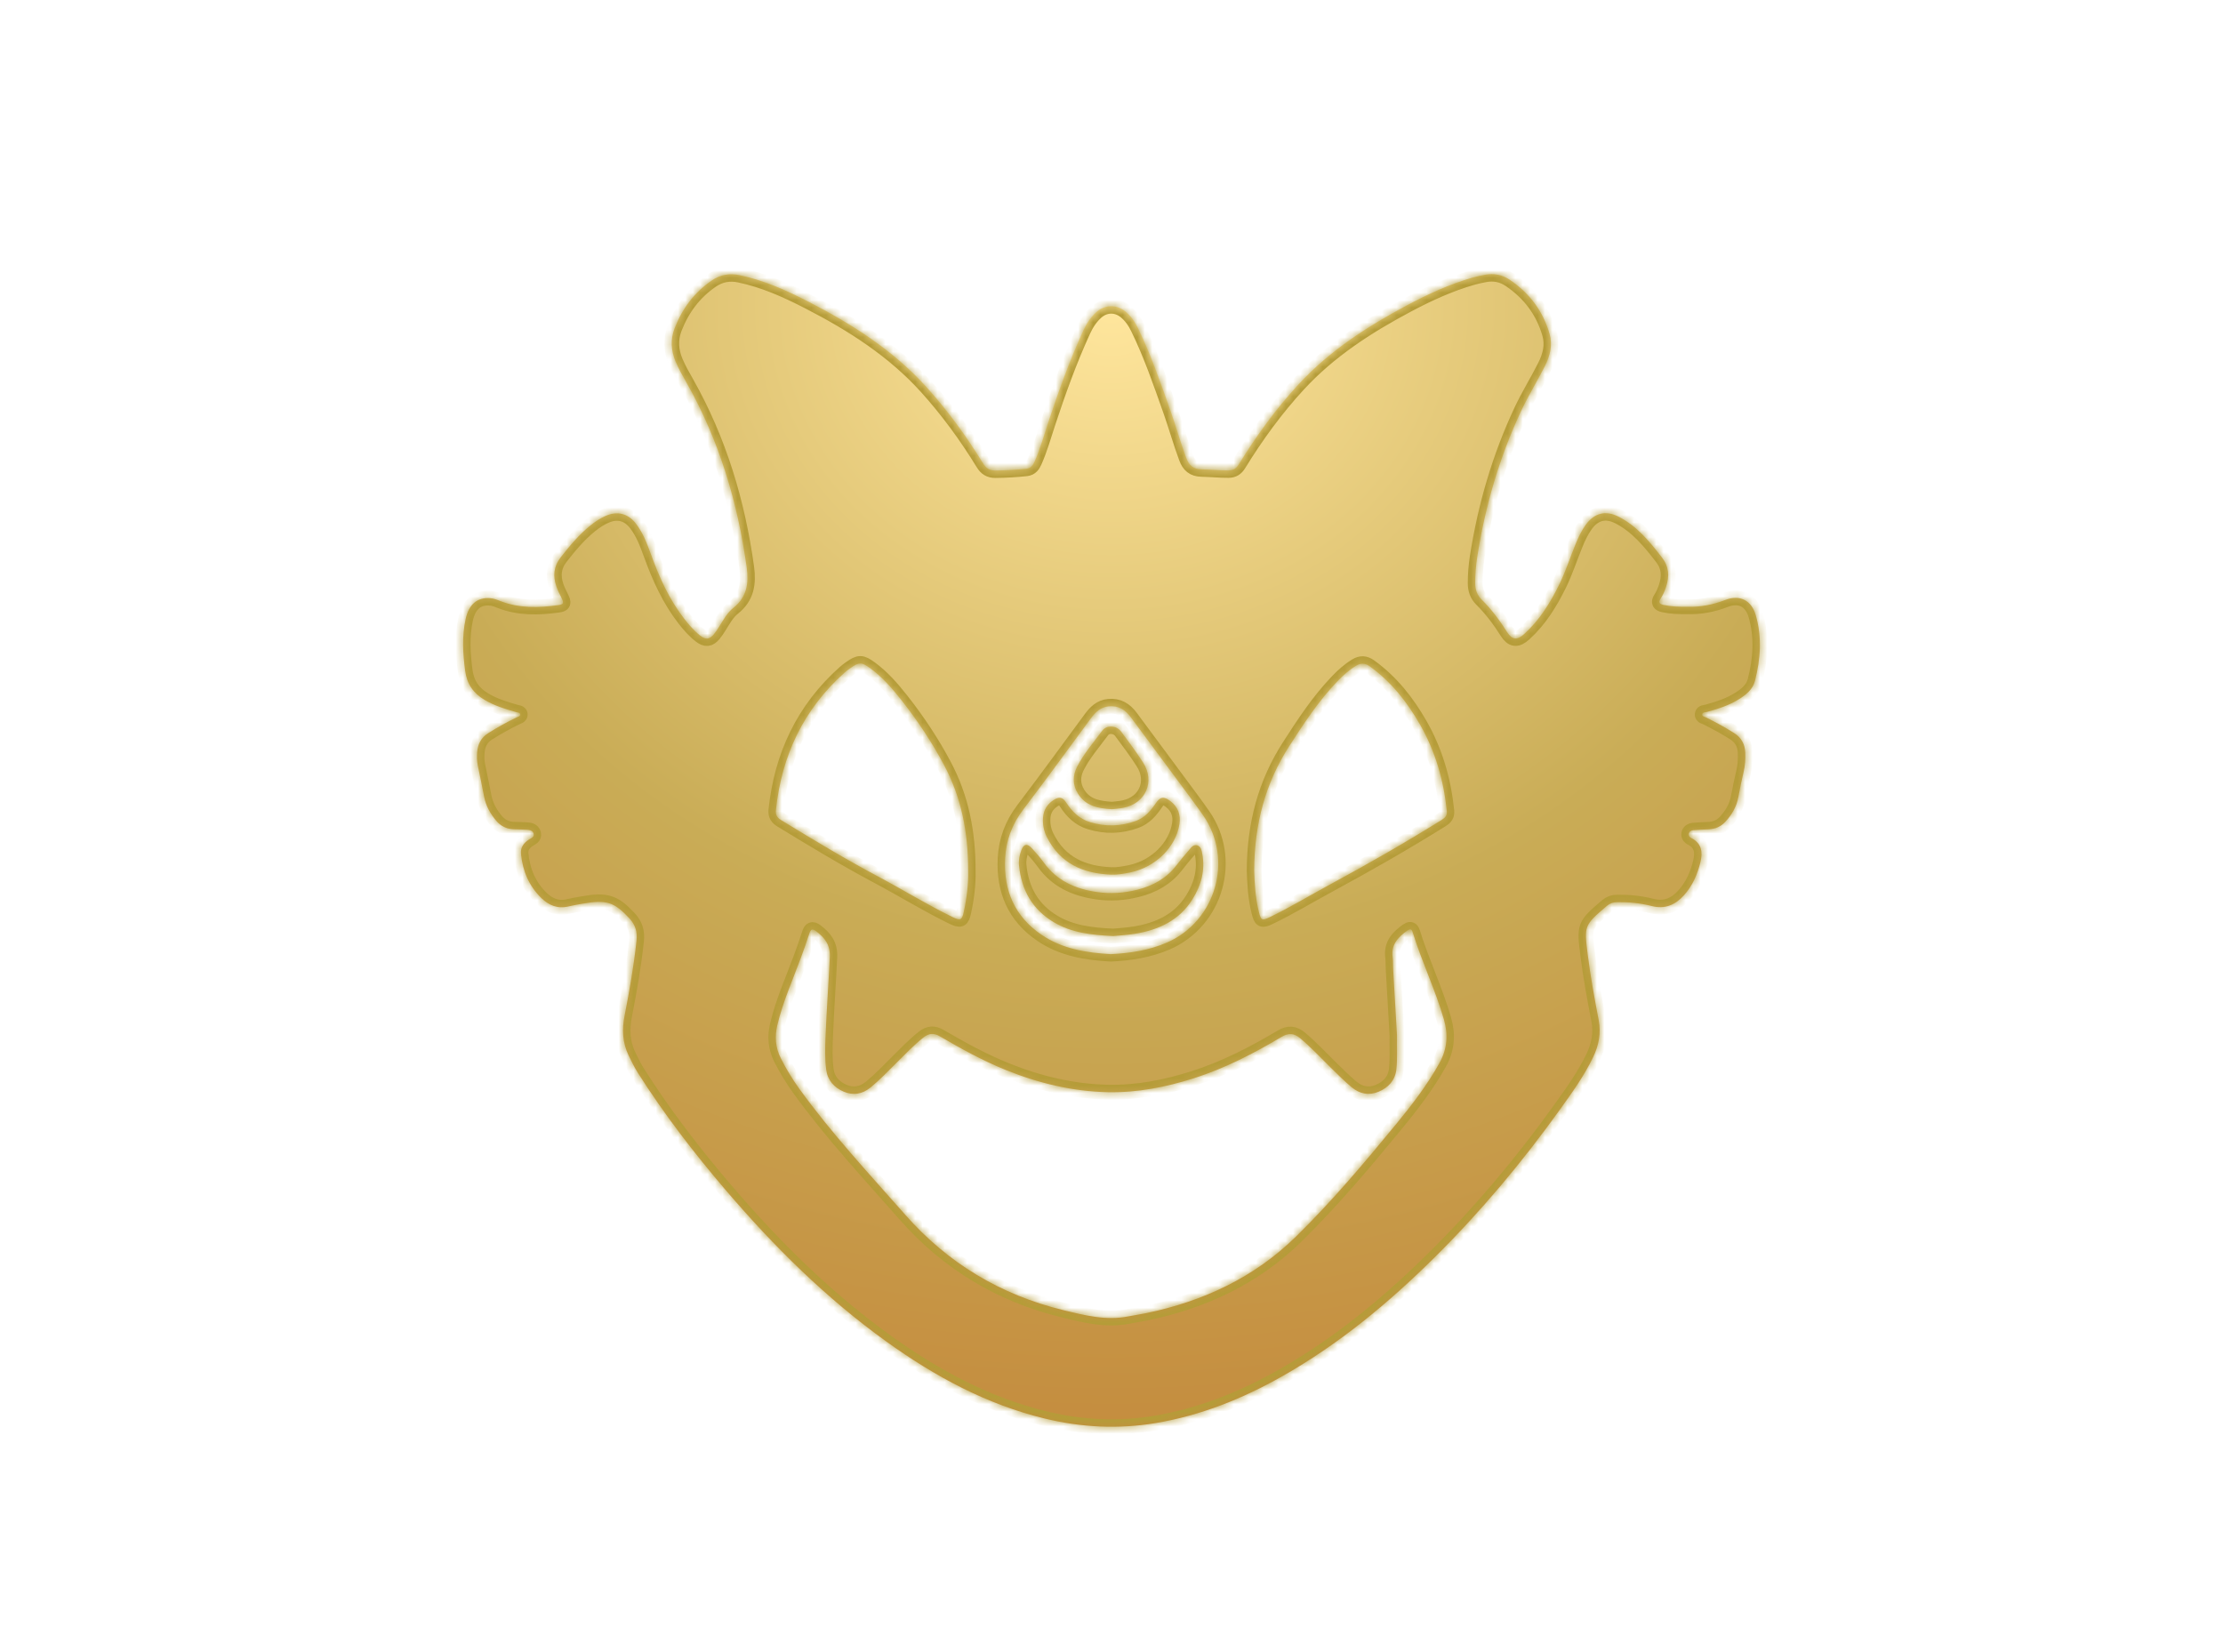 <svg width="300" height="223" viewBox="0 0 300 223" fill="none" xmlns="http://www.w3.org/2000/svg">
<mask id="path-1-inside-1_2818_472" fill="white">
<path d="M149.962 118.045C150.858 118.074 151.723 117.914 152.583 117.734C155.958 117.02 158.699 114.313 159.173 111.206C159.364 109.961 158.97 108.899 157.951 108.123C157.063 107.449 156.58 107.517 155.958 108.437C155.264 109.459 154.485 110.358 153.282 110.798C151.249 111.538 149.202 111.592 147.126 110.966C145.676 110.53 144.691 109.564 143.891 108.325C143.394 107.551 142.923 107.491 142.155 107.997C141.31 108.554 140.83 109.333 140.759 110.358C140.693 111.283 140.87 112.16 141.284 112.982C143.08 116.554 146.175 117.896 149.962 118.045Z"/>
<path d="M150.085 109.213C150.49 109.165 151.061 109.131 151.618 109.019C154.616 108.423 155.91 105.487 154.262 102.914C153.343 101.475 152.315 100.105 151.295 98.734C150.676 97.898 149.351 97.809 148.751 98.617C147.581 100.199 146.273 101.698 145.37 103.457C144.757 104.653 144.719 105.918 145.479 107.123C146.518 108.774 148.157 109.111 150.085 109.213Z"/>
<path d="M142.218 124.469C144.611 125.891 147.269 126.196 150.236 126.334C151.038 126.254 152.112 126.202 153.163 126.028C156.355 125.505 159.136 124.238 160.921 121.379C162.089 119.512 162.665 117.482 162.254 115.258C162.166 114.789 162.089 114.25 161.569 114.093C161.015 113.927 160.721 114.432 160.418 114.775C159.839 115.435 159.279 116.117 158.742 116.814C157.406 118.553 155.601 119.541 153.52 120.072C151.704 120.534 149.862 120.657 148.003 120.386C145.122 119.966 142.621 118.875 140.862 116.417C140.365 115.723 139.8 115.072 139.217 114.447C138.615 113.801 138.149 113.91 137.841 114.724C137.584 115.397 137.447 116.106 137.521 116.822C137.849 120.126 139.317 122.741 142.218 124.469Z"/>
<path d="M65.388 94.454C66.736 95.25 68.209 95.701 69.7 96.121C69.891 96.175 70.197 96.167 70.208 96.427C70.219 96.669 69.931 96.721 69.745 96.809C68.415 97.452 67.127 98.166 65.879 98.954C64.934 99.55 64.486 100.424 64.397 101.504C64.349 102.097 64.355 102.691 64.474 103.282C64.766 104.702 65.068 106.121 65.34 107.546C65.574 108.776 66.173 109.816 66.959 110.761C67.55 111.469 68.321 111.866 69.249 111.917C69.843 111.949 70.439 111.94 71.03 111.98C71.433 112.009 71.898 112.048 72.018 112.525C72.13 112.974 71.69 113.116 71.404 113.296C70.685 113.753 70.222 114.373 70.308 115.238C70.531 117.539 71.39 119.578 73.058 121.206C74.057 122.182 75.259 122.685 76.707 122.336C77.329 122.185 77.966 122.079 78.597 121.968C81.861 121.388 82.892 121.742 84.939 123.944C85.753 124.821 86.024 125.777 85.901 126.942C85.538 130.351 84.948 133.724 84.288 137.084C83.922 138.94 84.002 140.722 84.833 142.447C85.227 143.261 85.624 144.074 86.11 144.837C89.647 150.413 93.671 155.63 97.957 160.644C104.438 168.228 111.491 175.218 119.615 181.06C126.136 185.751 133.106 189.532 140.979 191.448C145.915 192.65 150.898 192.904 155.915 192.07C162.02 191.054 167.671 188.787 173.033 185.751C180.691 181.417 187.401 175.855 193.623 169.684C199.822 163.54 205.41 156.872 210.496 149.779C212.129 147.498 213.779 145.222 214.998 142.675C215.761 141.088 216.086 139.437 215.749 137.687C215.187 134.769 214.647 131.845 214.276 128.895C213.774 124.926 213.756 124.903 216.877 122.242C217.283 121.897 217.725 121.762 218.251 121.757C219.83 121.734 221.392 121.891 222.916 122.282C224.698 122.739 226.097 122.122 227.259 120.826C228.413 119.538 229.084 117.999 229.484 116.332C229.809 114.978 229.641 113.822 228.259 113.114C228.048 113.005 227.851 112.828 227.902 112.548C227.962 112.22 228.222 112.068 228.519 112.043C229.204 111.986 229.895 111.96 230.583 111.929C231.454 111.889 232.216 111.574 232.81 110.941C233.704 109.984 234.358 108.876 234.592 107.58C234.801 106.432 235.04 105.293 235.309 104.159C235.509 103.32 235.56 102.469 235.529 101.606C235.489 100.453 235.006 99.556 234.018 98.931C232.81 98.166 231.557 97.486 230.28 96.847C230.063 96.738 229.678 96.704 229.718 96.401C229.758 96.115 230.138 96.144 230.378 96.078C231.874 95.667 233.347 95.202 234.672 94.368C235.637 93.763 236.545 93.032 236.836 91.898C237.59 88.957 237.802 85.976 236.942 83.018C236.357 81.002 234.778 80.22 232.825 80.976C231.131 81.63 229.401 81.947 227.793 81.884C226.546 81.907 225.501 81.864 224.473 81.636C223.97 81.525 223.767 81.308 224.104 80.796C224.43 80.299 224.661 79.749 224.847 79.18C225.304 77.787 225.246 76.488 224.304 75.268C222.637 73.113 220.926 71.005 218.436 69.735C216.675 68.835 215.15 69.241 213.993 70.837C213.402 71.653 212.991 72.561 212.609 73.487C211.875 75.268 211.295 77.11 210.444 78.846C209.222 81.339 207.783 83.686 205.699 85.568C204.719 86.45 204.06 86.376 203.366 85.276C202.372 83.7 201.267 82.221 199.939 80.908C199.34 80.314 199.08 79.566 199.08 78.709C199.08 77.516 199.177 76.333 199.36 75.157C200.427 68.301 202.352 61.703 205.304 55.412C206.267 53.365 207.463 51.44 208.48 49.424C209.176 48.048 209.553 46.586 209.122 45.076C208.24 41.986 206.407 39.556 203.743 37.76C202.729 37.075 201.601 36.861 200.402 37.086C199.819 37.195 199.234 37.32 198.663 37.483C195.585 38.374 192.689 39.705 189.874 41.207C184.494 44.073 179.415 47.354 175.24 51.88C172.179 55.198 169.541 58.833 167.179 62.67C166.843 63.216 166.449 63.484 165.803 63.487C164.59 63.496 163.382 63.37 162.171 63.347C161.023 63.324 160.458 62.799 160.084 61.797C159.301 59.701 158.705 57.542 157.957 55.435C156.623 51.669 155.33 47.885 153.571 44.288C153.151 43.428 152.62 42.637 151.86 42.029C150.655 41.058 149.099 41.104 147.949 42.135C147.172 42.831 146.621 43.694 146.192 44.627C144.345 48.653 142.852 52.816 141.461 57.02C140.879 58.781 140.385 60.572 139.631 62.274C139.411 62.77 139.137 63.193 138.523 63.261C137.127 63.416 135.727 63.487 134.323 63.501C133.549 63.51 133.072 63.204 132.664 62.533C130.434 58.896 127.929 55.458 125.068 52.283C120.565 47.286 115 43.751 109.09 40.71C106.126 39.185 103.088 37.82 99.793 37.135C98.439 36.852 97.197 37.075 96.052 37.857C93.696 39.468 92.072 41.646 91.047 44.288C90.456 45.807 90.55 47.311 91.178 48.805C91.595 49.795 92.126 50.724 92.654 51.654C97.049 59.421 99.561 67.799 100.772 76.605C101.066 78.743 100.786 80.602 98.967 82.041C98.125 82.707 97.611 83.689 97.04 84.594C96.823 84.934 96.606 85.279 96.349 85.588C95.741 86.316 95.252 86.367 94.51 85.793C93.676 85.148 92.994 84.354 92.349 83.526C90.307 80.902 88.971 77.915 87.846 74.814C87.317 73.361 86.775 71.908 85.816 70.665C84.745 69.281 83.28 68.927 81.687 69.649C80.967 69.975 80.313 70.406 79.699 70.9C78.149 72.147 76.89 73.661 75.67 75.22C74.7 76.462 74.602 77.772 75.099 79.183C75.279 79.697 75.525 80.191 75.77 80.679C76.124 81.382 76.079 81.57 75.322 81.673C72.684 82.038 70.059 82.11 67.515 81.116C67.073 80.942 66.63 80.768 66.148 80.731C64.403 80.599 63.264 81.57 62.833 83.572C62.333 85.885 62.467 88.195 62.773 90.522C63.007 92.304 63.878 93.563 65.388 94.454ZM173.987 100.701C175.957 97.637 177.947 94.594 180.483 91.952C181.242 91.161 182.05 90.43 182.995 89.856C183.638 89.465 184.218 89.477 184.843 89.925C187.744 92.007 189.894 94.736 191.644 97.803C193.706 101.409 194.828 105.316 195.251 109.436C195.314 110.035 195.065 110.338 194.594 110.635C189.648 113.722 184.592 116.614 179.466 119.387C176.768 120.846 174.141 122.436 171.377 123.773C170.292 124.298 170.186 124.241 169.889 123.07C169.39 121.097 169.31 119.076 169.252 117.491C169.292 111.158 170.777 105.69 173.987 100.701ZM135.642 115.9C135.762 113.393 136.596 111.215 138.126 109.207C141.213 105.161 144.194 101.035 147.22 96.944C147.829 96.121 148.517 95.436 149.625 95.33C150.932 95.205 151.858 95.79 152.6 96.795C155.273 100.407 157.954 104.016 160.629 107.628C161.209 108.411 161.78 109.202 162.34 110.001C166.511 115.935 164.116 124.349 157.451 127.225C155.053 128.258 152.531 128.644 149.902 128.775C146.612 128.59 143.354 128.076 140.525 126.137C136.938 123.684 135.439 120.201 135.642 115.9ZM104.71 109.339C105.483 101.992 108.427 95.736 113.978 90.779C114.227 90.559 114.495 90.359 114.766 90.168C115.925 89.345 116.274 89.337 117.436 90.185C119.086 91.384 120.408 92.915 121.662 94.505C123.846 97.275 125.791 100.21 127.441 103.325C129.711 107.614 130.671 112.237 130.659 117.662C130.696 119.104 130.499 121.109 130.06 123.09C129.82 124.181 129.617 124.287 128.609 123.796C125.183 122.137 121.945 120.129 118.587 118.342C114.112 115.963 109.775 113.351 105.455 110.706C104.898 110.37 104.638 110.004 104.71 109.339ZM104.898 138.375C105.643 135.211 106.982 132.256 108.096 129.221C108.49 128.15 108.876 127.073 109.221 125.988C109.398 125.435 109.612 125.289 110.115 125.663C111.288 126.542 112.062 127.507 111.985 129.164C111.817 132.75 111.551 136.331 111.408 139.92C111.348 141.393 111.305 142.867 111.494 144.337C111.682 145.816 112.565 146.776 113.85 147.327C115.117 147.872 116.368 147.681 117.465 146.784C118.755 145.728 119.903 144.517 121.085 143.343C122.233 142.204 123.344 141.031 124.62 140.023C125.348 139.449 126.016 139.386 126.836 139.866C129.711 141.545 132.627 143.152 135.725 144.406C140.156 146.199 144.75 147.307 149.525 147.404C153.474 147.484 157.328 146.727 161.095 145.531C165.295 144.194 169.178 142.187 172.947 139.946C173.895 139.38 174.638 139.437 175.463 140.125C176.928 141.35 178.224 142.744 179.578 144.08C180.491 144.982 181.405 145.888 182.387 146.718C183.489 147.649 184.749 147.889 186.054 147.338C187.364 146.781 188.284 145.819 188.446 144.303C188.601 142.855 188.498 141.402 188.529 139.763C188.361 136.865 188.181 133.778 188.004 130.691C187.975 130.192 188.012 129.686 187.944 129.195C187.701 127.496 188.672 126.482 189.908 125.6C190.254 125.355 190.499 125.343 190.645 125.814C191.87 129.795 193.692 133.558 194.854 137.567C195.459 139.654 195.314 141.567 194.254 143.475C192.612 146.422 190.576 149.083 188.446 151.675C184.126 156.935 179.74 162.149 174.875 166.912C169.25 172.42 162.36 175.632 154.687 177.225C153.896 177.391 153.094 177.499 152.3 177.659C149.282 178.268 146.378 177.522 143.497 176.82C135.051 174.758 127.929 170.498 122.159 163.942C117.285 158.406 112.253 153.009 107.922 147.021C106.96 145.691 106.103 144.291 105.366 142.818C104.65 141.385 104.535 139.914 104.898 138.375Z"/>
</mask>
<path d="M149.962 118.045C150.858 118.074 151.723 117.914 152.583 117.734C155.958 117.02 158.699 114.313 159.173 111.206C159.364 109.961 158.97 108.899 157.951 108.123C157.063 107.449 156.58 107.517 155.958 108.437C155.264 109.459 154.485 110.358 153.282 110.798C151.249 111.538 149.202 111.592 147.126 110.966C145.676 110.53 144.691 109.564 143.891 108.325C143.394 107.551 142.923 107.491 142.155 107.997C141.31 108.554 140.83 109.333 140.759 110.358C140.693 111.283 140.87 112.16 141.284 112.982C143.08 116.554 146.175 117.896 149.962 118.045Z" fill="url(#paint0_radial_2818_472)"/>
<path d="M150.085 109.213C150.49 109.165 151.061 109.131 151.618 109.019C154.616 108.423 155.91 105.487 154.262 102.914C153.343 101.475 152.315 100.105 151.295 98.734C150.676 97.898 149.351 97.809 148.751 98.617C147.581 100.199 146.273 101.698 145.37 103.457C144.757 104.653 144.719 105.918 145.479 107.123C146.518 108.774 148.157 109.111 150.085 109.213Z" fill="url(#paint1_radial_2818_472)"/>
<path d="M142.218 124.469C144.611 125.891 147.269 126.196 150.236 126.334C151.038 126.254 152.112 126.202 153.163 126.028C156.355 125.505 159.136 124.238 160.921 121.379C162.089 119.512 162.665 117.482 162.254 115.258C162.166 114.789 162.089 114.25 161.569 114.093C161.015 113.927 160.721 114.432 160.418 114.775C159.839 115.435 159.279 116.117 158.742 116.814C157.406 118.553 155.601 119.541 153.52 120.072C151.704 120.534 149.862 120.657 148.003 120.386C145.122 119.966 142.621 118.875 140.862 116.417C140.365 115.723 139.8 115.072 139.217 114.447C138.615 113.801 138.149 113.91 137.841 114.724C137.584 115.397 137.447 116.106 137.521 116.822C137.849 120.126 139.317 122.741 142.218 124.469Z" fill="url(#paint2_radial_2818_472)"/>
<path d="M65.388 94.454C66.736 95.25 68.209 95.701 69.7 96.121C69.891 96.175 70.197 96.167 70.208 96.427C70.219 96.669 69.931 96.721 69.745 96.809C68.415 97.452 67.127 98.166 65.879 98.954C64.934 99.55 64.486 100.424 64.397 101.504C64.349 102.097 64.355 102.691 64.474 103.282C64.766 104.702 65.068 106.121 65.34 107.546C65.574 108.776 66.173 109.816 66.959 110.761C67.55 111.469 68.321 111.866 69.249 111.917C69.843 111.949 70.439 111.94 71.03 111.98C71.433 112.009 71.898 112.048 72.018 112.525C72.13 112.974 71.69 113.116 71.404 113.296C70.685 113.753 70.222 114.373 70.308 115.238C70.531 117.539 71.39 119.578 73.058 121.206C74.057 122.182 75.259 122.685 76.707 122.336C77.329 122.185 77.966 122.079 78.597 121.968C81.861 121.388 82.892 121.742 84.939 123.944C85.753 124.821 86.024 125.777 85.901 126.942C85.538 130.351 84.948 133.724 84.288 137.084C83.922 138.94 84.002 140.722 84.833 142.447C85.227 143.261 85.624 144.074 86.11 144.837C89.647 150.413 93.671 155.63 97.957 160.644C104.438 168.228 111.491 175.218 119.615 181.06C126.136 185.751 133.106 189.532 140.979 191.448C145.915 192.65 150.898 192.904 155.915 192.07C162.02 191.054 167.671 188.787 173.033 185.751C180.691 181.417 187.401 175.855 193.623 169.684C199.822 163.54 205.41 156.872 210.496 149.779C212.129 147.498 213.779 145.222 214.998 142.675C215.761 141.088 216.086 139.437 215.749 137.687C215.187 134.769 214.647 131.845 214.276 128.895C213.774 124.926 213.756 124.903 216.877 122.242C217.283 121.897 217.725 121.762 218.251 121.757C219.83 121.734 221.392 121.891 222.916 122.282C224.698 122.739 226.097 122.122 227.259 120.826C228.413 119.538 229.084 117.999 229.484 116.332C229.809 114.978 229.641 113.822 228.259 113.114C228.048 113.005 227.851 112.828 227.902 112.548C227.962 112.22 228.222 112.068 228.519 112.043C229.204 111.986 229.895 111.96 230.583 111.929C231.454 111.889 232.216 111.574 232.81 110.941C233.704 109.984 234.358 108.876 234.592 107.58C234.801 106.432 235.04 105.293 235.309 104.159C235.509 103.32 235.56 102.469 235.529 101.606C235.489 100.453 235.006 99.556 234.018 98.931C232.81 98.166 231.557 97.486 230.28 96.847C230.063 96.738 229.678 96.704 229.718 96.401C229.758 96.115 230.138 96.144 230.378 96.078C231.874 95.667 233.347 95.202 234.672 94.368C235.637 93.763 236.545 93.032 236.836 91.898C237.59 88.957 237.802 85.976 236.942 83.018C236.357 81.002 234.778 80.22 232.825 80.976C231.131 81.63 229.401 81.947 227.793 81.884C226.546 81.907 225.501 81.864 224.473 81.636C223.97 81.525 223.767 81.308 224.104 80.796C224.43 80.299 224.661 79.749 224.847 79.18C225.304 77.787 225.246 76.488 224.304 75.268C222.637 73.113 220.926 71.005 218.436 69.735C216.675 68.835 215.15 69.241 213.993 70.837C213.402 71.653 212.991 72.561 212.609 73.487C211.875 75.268 211.295 77.11 210.444 78.846C209.222 81.339 207.783 83.686 205.699 85.568C204.719 86.45 204.06 86.376 203.366 85.276C202.372 83.7 201.267 82.221 199.939 80.908C199.34 80.314 199.08 79.566 199.08 78.709C199.08 77.516 199.177 76.333 199.36 75.157C200.427 68.301 202.352 61.703 205.304 55.412C206.267 53.365 207.463 51.44 208.48 49.424C209.176 48.048 209.553 46.586 209.122 45.076C208.24 41.986 206.407 39.556 203.743 37.76C202.729 37.075 201.601 36.861 200.402 37.086C199.819 37.195 199.234 37.32 198.663 37.483C195.585 38.374 192.689 39.705 189.874 41.207C184.494 44.073 179.415 47.354 175.24 51.88C172.179 55.198 169.541 58.833 167.179 62.67C166.843 63.216 166.449 63.484 165.803 63.487C164.59 63.496 163.382 63.37 162.171 63.347C161.023 63.324 160.458 62.799 160.084 61.797C159.301 59.701 158.705 57.542 157.957 55.435C156.623 51.669 155.33 47.885 153.571 44.288C153.151 43.428 152.62 42.637 151.86 42.029C150.655 41.058 149.099 41.104 147.949 42.135C147.172 42.831 146.621 43.694 146.192 44.627C144.345 48.653 142.852 52.816 141.461 57.02C140.879 58.781 140.385 60.572 139.631 62.274C139.411 62.77 139.137 63.193 138.523 63.261C137.127 63.416 135.727 63.487 134.323 63.501C133.549 63.51 133.072 63.204 132.664 62.533C130.434 58.896 127.929 55.458 125.068 52.283C120.565 47.286 115 43.751 109.09 40.71C106.126 39.185 103.088 37.82 99.793 37.135C98.439 36.852 97.197 37.075 96.052 37.857C93.696 39.468 92.072 41.646 91.047 44.288C90.456 45.807 90.55 47.311 91.178 48.805C91.595 49.795 92.126 50.724 92.654 51.654C97.049 59.421 99.561 67.799 100.772 76.605C101.066 78.743 100.786 80.602 98.967 82.041C98.125 82.707 97.611 83.689 97.04 84.594C96.823 84.934 96.606 85.279 96.349 85.588C95.741 86.316 95.252 86.367 94.51 85.793C93.676 85.148 92.994 84.354 92.349 83.526C90.307 80.902 88.971 77.915 87.846 74.814C87.317 73.361 86.775 71.908 85.816 70.665C84.745 69.281 83.28 68.927 81.687 69.649C80.967 69.975 80.313 70.406 79.699 70.9C78.149 72.147 76.89 73.661 75.67 75.22C74.7 76.462 74.602 77.772 75.099 79.183C75.279 79.697 75.525 80.191 75.77 80.679C76.124 81.382 76.079 81.57 75.322 81.673C72.684 82.038 70.059 82.11 67.515 81.116C67.073 80.942 66.63 80.768 66.148 80.731C64.403 80.599 63.264 81.57 62.833 83.572C62.333 85.885 62.467 88.195 62.773 90.522C63.007 92.304 63.878 93.563 65.388 94.454ZM173.987 100.701C175.957 97.637 177.947 94.594 180.483 91.952C181.242 91.161 182.05 90.43 182.995 89.856C183.638 89.465 184.218 89.477 184.843 89.925C187.744 92.007 189.894 94.736 191.644 97.803C193.706 101.409 194.828 105.316 195.251 109.436C195.314 110.035 195.065 110.338 194.594 110.635C189.648 113.722 184.592 116.614 179.466 119.387C176.768 120.846 174.141 122.436 171.377 123.773C170.292 124.298 170.186 124.241 169.889 123.07C169.39 121.097 169.31 119.076 169.252 117.491C169.292 111.158 170.777 105.69 173.987 100.701ZM135.642 115.9C135.762 113.393 136.596 111.215 138.126 109.207C141.213 105.161 144.194 101.035 147.22 96.944C147.829 96.121 148.517 95.436 149.625 95.33C150.932 95.205 151.858 95.79 152.6 96.795C155.273 100.407 157.954 104.016 160.629 107.628C161.209 108.411 161.78 109.202 162.34 110.001C166.511 115.935 164.116 124.349 157.451 127.225C155.053 128.258 152.531 128.644 149.902 128.775C146.612 128.59 143.354 128.076 140.525 126.137C136.938 123.684 135.439 120.201 135.642 115.9ZM104.71 109.339C105.483 101.992 108.427 95.736 113.978 90.779C114.227 90.559 114.495 90.359 114.766 90.168C115.925 89.345 116.274 89.337 117.436 90.185C119.086 91.384 120.408 92.915 121.662 94.505C123.846 97.275 125.791 100.21 127.441 103.325C129.711 107.614 130.671 112.237 130.659 117.662C130.696 119.104 130.499 121.109 130.06 123.09C129.82 124.181 129.617 124.287 128.609 123.796C125.183 122.137 121.945 120.129 118.587 118.342C114.112 115.963 109.775 113.351 105.455 110.706C104.898 110.37 104.638 110.004 104.71 109.339ZM104.898 138.375C105.643 135.211 106.982 132.256 108.096 129.221C108.49 128.15 108.876 127.073 109.221 125.988C109.398 125.435 109.612 125.289 110.115 125.663C111.288 126.542 112.062 127.507 111.985 129.164C111.817 132.75 111.551 136.331 111.408 139.92C111.348 141.393 111.305 142.867 111.494 144.337C111.682 145.816 112.565 146.776 113.85 147.327C115.117 147.872 116.368 147.681 117.465 146.784C118.755 145.728 119.903 144.517 121.085 143.343C122.233 142.204 123.344 141.031 124.62 140.023C125.348 139.449 126.016 139.386 126.836 139.866C129.711 141.545 132.627 143.152 135.725 144.406C140.156 146.199 144.75 147.307 149.525 147.404C153.474 147.484 157.328 146.727 161.095 145.531C165.295 144.194 169.178 142.187 172.947 139.946C173.895 139.38 174.638 139.437 175.463 140.125C176.928 141.35 178.224 142.744 179.578 144.08C180.491 144.982 181.405 145.888 182.387 146.718C183.489 147.649 184.749 147.889 186.054 147.338C187.364 146.781 188.284 145.819 188.446 144.303C188.601 142.855 188.498 141.402 188.529 139.763C188.361 136.865 188.181 133.778 188.004 130.691C187.975 130.192 188.012 129.686 187.944 129.195C187.701 127.496 188.672 126.482 189.908 125.6C190.254 125.355 190.499 125.343 190.645 125.814C191.87 129.795 193.692 133.558 194.854 137.567C195.459 139.654 195.314 141.567 194.254 143.475C192.612 146.422 190.576 149.083 188.446 151.675C184.126 156.935 179.74 162.149 174.875 166.912C169.25 172.42 162.36 175.632 154.687 177.225C153.896 177.391 153.094 177.499 152.3 177.659C149.282 178.268 146.378 177.522 143.497 176.82C135.051 174.758 127.929 170.498 122.159 163.942C117.285 158.406 112.253 153.009 107.922 147.021C106.96 145.691 106.103 144.291 105.366 142.818C104.65 141.385 104.535 139.914 104.898 138.375Z" fill="url(#paint3_radial_2818_472)"/>
<path d="M149.962 118.045C150.858 118.074 151.723 117.914 152.583 117.734C155.958 117.02 158.699 114.313 159.173 111.206C159.364 109.961 158.97 108.899 157.951 108.123C157.063 107.449 156.58 107.517 155.958 108.437C155.264 109.459 154.485 110.358 153.282 110.798C151.249 111.538 149.202 111.592 147.126 110.966C145.676 110.53 144.691 109.564 143.891 108.325C143.394 107.551 142.923 107.491 142.155 107.997C141.31 108.554 140.83 109.333 140.759 110.358C140.693 111.283 140.87 112.16 141.284 112.982C143.08 116.554 146.175 117.896 149.962 118.045Z" stroke="#B59C38" stroke-width="2" mask="url(#path-1-inside-1_2818_472)"/>
<path d="M150.085 109.213C150.49 109.165 151.061 109.131 151.618 109.019C154.616 108.423 155.91 105.487 154.262 102.914C153.343 101.475 152.315 100.105 151.295 98.734C150.676 97.898 149.351 97.809 148.751 98.617C147.581 100.199 146.273 101.698 145.37 103.457C144.757 104.653 144.719 105.918 145.479 107.123C146.518 108.774 148.157 109.111 150.085 109.213Z" stroke="#B59C38" stroke-width="2" mask="url(#path-1-inside-1_2818_472)"/>
<path d="M142.218 124.469C144.611 125.891 147.269 126.196 150.236 126.334C151.038 126.254 152.112 126.202 153.163 126.028C156.355 125.505 159.136 124.238 160.921 121.379C162.089 119.512 162.665 117.482 162.254 115.258C162.166 114.789 162.089 114.25 161.569 114.093C161.015 113.927 160.721 114.432 160.418 114.775C159.839 115.435 159.279 116.117 158.742 116.814C157.406 118.553 155.601 119.541 153.52 120.072C151.704 120.534 149.862 120.657 148.003 120.386C145.122 119.966 142.621 118.875 140.862 116.417C140.365 115.723 139.8 115.072 139.217 114.447C138.615 113.801 138.149 113.91 137.841 114.724C137.584 115.397 137.447 116.106 137.521 116.822C137.849 120.126 139.317 122.741 142.218 124.469Z" stroke="#B59C38" stroke-width="2" mask="url(#path-1-inside-1_2818_472)"/>
<path d="M65.388 94.454C66.736 95.25 68.209 95.701 69.7 96.121C69.891 96.175 70.197 96.167 70.208 96.427C70.219 96.669 69.931 96.721 69.745 96.809C68.415 97.452 67.127 98.166 65.879 98.954C64.934 99.55 64.486 100.424 64.397 101.504C64.349 102.097 64.355 102.691 64.474 103.282C64.766 104.702 65.068 106.121 65.34 107.546C65.574 108.776 66.173 109.816 66.959 110.761C67.55 111.469 68.321 111.866 69.249 111.917C69.843 111.949 70.439 111.94 71.03 111.98C71.433 112.009 71.898 112.048 72.018 112.525C72.13 112.974 71.69 113.116 71.404 113.296C70.685 113.753 70.222 114.373 70.308 115.238C70.531 117.539 71.39 119.578 73.058 121.206C74.057 122.182 75.259 122.685 76.707 122.336C77.329 122.185 77.966 122.079 78.597 121.968C81.861 121.388 82.892 121.742 84.939 123.944C85.753 124.821 86.024 125.777 85.901 126.942C85.538 130.351 84.948 133.724 84.288 137.084C83.922 138.94 84.002 140.722 84.833 142.447C85.227 143.261 85.624 144.074 86.11 144.837C89.647 150.413 93.671 155.63 97.957 160.644C104.438 168.228 111.491 175.218 119.615 181.06C126.136 185.751 133.106 189.532 140.979 191.448C145.915 192.65 150.898 192.904 155.915 192.07C162.02 191.054 167.671 188.787 173.033 185.751C180.691 181.417 187.401 175.855 193.623 169.684C199.822 163.54 205.41 156.872 210.496 149.779C212.129 147.498 213.779 145.222 214.998 142.675C215.761 141.088 216.086 139.437 215.749 137.687C215.187 134.769 214.647 131.845 214.276 128.895C213.774 124.926 213.756 124.903 216.877 122.242C217.283 121.897 217.725 121.762 218.251 121.757C219.83 121.734 221.392 121.891 222.916 122.282C224.698 122.739 226.097 122.122 227.259 120.826C228.413 119.538 229.084 117.999 229.484 116.332C229.809 114.978 229.641 113.822 228.259 113.114C228.048 113.005 227.851 112.828 227.902 112.548C227.962 112.22 228.222 112.068 228.519 112.043C229.204 111.986 229.895 111.96 230.583 111.929C231.454 111.889 232.216 111.574 232.81 110.941C233.704 109.984 234.358 108.876 234.592 107.58C234.801 106.432 235.04 105.293 235.309 104.159C235.509 103.32 235.56 102.469 235.529 101.606C235.489 100.453 235.006 99.556 234.018 98.931C232.81 98.166 231.557 97.486 230.28 96.847C230.063 96.738 229.678 96.704 229.718 96.401C229.758 96.115 230.138 96.144 230.378 96.078C231.874 95.667 233.347 95.202 234.672 94.368C235.637 93.763 236.545 93.032 236.836 91.898C237.59 88.957 237.802 85.976 236.942 83.018C236.357 81.002 234.778 80.22 232.825 80.976C231.131 81.63 229.401 81.947 227.793 81.884C226.546 81.907 225.501 81.864 224.473 81.636C223.97 81.525 223.767 81.308 224.104 80.796C224.43 80.299 224.661 79.749 224.847 79.18C225.304 77.787 225.246 76.488 224.304 75.268C222.637 73.113 220.926 71.005 218.436 69.735C216.675 68.835 215.15 69.241 213.993 70.837C213.402 71.653 212.991 72.561 212.609 73.487C211.875 75.268 211.295 77.11 210.444 78.846C209.222 81.339 207.783 83.686 205.699 85.568C204.719 86.45 204.06 86.376 203.366 85.276C202.372 83.7 201.267 82.221 199.939 80.908C199.34 80.314 199.08 79.566 199.08 78.709C199.08 77.516 199.177 76.333 199.36 75.157C200.427 68.301 202.352 61.703 205.304 55.412C206.267 53.365 207.463 51.44 208.48 49.424C209.176 48.048 209.553 46.586 209.122 45.076C208.24 41.986 206.407 39.556 203.743 37.76C202.729 37.075 201.601 36.861 200.402 37.086C199.819 37.195 199.234 37.32 198.663 37.483C195.585 38.374 192.689 39.705 189.874 41.207C184.494 44.073 179.415 47.354 175.24 51.88C172.179 55.198 169.541 58.833 167.179 62.67C166.843 63.216 166.449 63.484 165.803 63.487C164.59 63.496 163.382 63.37 162.171 63.347C161.023 63.324 160.458 62.799 160.084 61.797C159.301 59.701 158.705 57.542 157.957 55.435C156.623 51.669 155.33 47.885 153.571 44.288C153.151 43.428 152.62 42.637 151.86 42.029C150.655 41.058 149.099 41.104 147.949 42.135C147.172 42.831 146.621 43.694 146.192 44.627C144.345 48.653 142.852 52.816 141.461 57.02C140.879 58.781 140.385 60.572 139.631 62.274C139.411 62.77 139.137 63.193 138.523 63.261C137.127 63.416 135.727 63.487 134.323 63.501C133.549 63.51 133.072 63.204 132.664 62.533C130.434 58.896 127.929 55.458 125.068 52.283C120.565 47.286 115 43.751 109.09 40.71C106.126 39.185 103.088 37.82 99.793 37.135C98.439 36.852 97.197 37.075 96.052 37.857C93.696 39.468 92.072 41.646 91.047 44.288C90.456 45.807 90.55 47.311 91.178 48.805C91.595 49.795 92.126 50.724 92.654 51.654C97.049 59.421 99.561 67.799 100.772 76.605C101.066 78.743 100.786 80.602 98.967 82.041C98.125 82.707 97.611 83.689 97.04 84.594C96.823 84.934 96.606 85.279 96.349 85.588C95.741 86.316 95.252 86.367 94.51 85.793C93.676 85.148 92.994 84.354 92.349 83.526C90.307 80.902 88.971 77.915 87.846 74.814C87.317 73.361 86.775 71.908 85.816 70.665C84.745 69.281 83.28 68.927 81.687 69.649C80.967 69.975 80.313 70.406 79.699 70.9C78.149 72.147 76.89 73.661 75.67 75.22C74.7 76.462 74.602 77.772 75.099 79.183C75.279 79.697 75.525 80.191 75.77 80.679C76.124 81.382 76.079 81.57 75.322 81.673C72.684 82.038 70.059 82.11 67.515 81.116C67.073 80.942 66.63 80.768 66.148 80.731C64.403 80.599 63.264 81.57 62.833 83.572C62.333 85.885 62.467 88.195 62.773 90.522C63.007 92.304 63.878 93.563 65.388 94.454ZM173.987 100.701C175.957 97.637 177.947 94.594 180.483 91.952C181.242 91.161 182.05 90.43 182.995 89.856C183.638 89.465 184.218 89.477 184.843 89.925C187.744 92.007 189.894 94.736 191.644 97.803C193.706 101.409 194.828 105.316 195.251 109.436C195.314 110.035 195.065 110.338 194.594 110.635C189.648 113.722 184.592 116.614 179.466 119.387C176.768 120.846 174.141 122.436 171.377 123.773C170.292 124.298 170.186 124.241 169.889 123.07C169.39 121.097 169.31 119.076 169.252 117.491C169.292 111.158 170.777 105.69 173.987 100.701ZM135.642 115.9C135.762 113.393 136.596 111.215 138.126 109.207C141.213 105.161 144.194 101.035 147.22 96.944C147.829 96.121 148.517 95.436 149.625 95.33C150.932 95.205 151.858 95.79 152.6 96.795C155.273 100.407 157.954 104.016 160.629 107.628C161.209 108.411 161.78 109.202 162.34 110.001C166.511 115.935 164.116 124.349 157.451 127.225C155.053 128.258 152.531 128.644 149.902 128.775C146.612 128.59 143.354 128.076 140.525 126.137C136.938 123.684 135.439 120.201 135.642 115.9ZM104.71 109.339C105.483 101.992 108.427 95.736 113.978 90.779C114.227 90.559 114.495 90.359 114.766 90.168C115.925 89.345 116.274 89.337 117.436 90.185C119.086 91.384 120.408 92.915 121.662 94.505C123.846 97.275 125.791 100.21 127.441 103.325C129.711 107.614 130.671 112.237 130.659 117.662C130.696 119.104 130.499 121.109 130.06 123.09C129.82 124.181 129.617 124.287 128.609 123.796C125.183 122.137 121.945 120.129 118.587 118.342C114.112 115.963 109.775 113.351 105.455 110.706C104.898 110.37 104.638 110.004 104.71 109.339ZM104.898 138.375C105.643 135.211 106.982 132.256 108.096 129.221C108.49 128.15 108.876 127.073 109.221 125.988C109.398 125.435 109.612 125.289 110.115 125.663C111.288 126.542 112.062 127.507 111.985 129.164C111.817 132.75 111.551 136.331 111.408 139.92C111.348 141.393 111.305 142.867 111.494 144.337C111.682 145.816 112.565 146.776 113.85 147.327C115.117 147.872 116.368 147.681 117.465 146.784C118.755 145.728 119.903 144.517 121.085 143.343C122.233 142.204 123.344 141.031 124.62 140.023C125.348 139.449 126.016 139.386 126.836 139.866C129.711 141.545 132.627 143.152 135.725 144.406C140.156 146.199 144.75 147.307 149.525 147.404C153.474 147.484 157.328 146.727 161.095 145.531C165.295 144.194 169.178 142.187 172.947 139.946C173.895 139.38 174.638 139.437 175.463 140.125C176.928 141.35 178.224 142.744 179.578 144.08C180.491 144.982 181.405 145.888 182.387 146.718C183.489 147.649 184.749 147.889 186.054 147.338C187.364 146.781 188.284 145.819 188.446 144.303C188.601 142.855 188.498 141.402 188.529 139.763C188.361 136.865 188.181 133.778 188.004 130.691C187.975 130.192 188.012 129.686 187.944 129.195C187.701 127.496 188.672 126.482 189.908 125.6C190.254 125.355 190.499 125.343 190.645 125.814C191.87 129.795 193.692 133.558 194.854 137.567C195.459 139.654 195.314 141.567 194.254 143.475C192.612 146.422 190.576 149.083 188.446 151.675C184.126 156.935 179.74 162.149 174.875 166.912C169.25 172.42 162.36 175.632 154.687 177.225C153.896 177.391 153.094 177.499 152.3 177.659C149.282 178.268 146.378 177.522 143.497 176.82C135.051 174.758 127.929 170.498 122.159 163.942C117.285 158.406 112.253 153.009 107.922 147.021C106.96 145.691 106.103 144.291 105.366 142.818C104.65 141.385 104.535 139.914 104.898 138.375Z" stroke="#B59C38" stroke-width="2" mask="url(#path-1-inside-1_2818_472)"/>
<defs>
<radialGradient id="paint0_radial_2818_472" cx="0" cy="0" r="1" gradientUnits="userSpaceOnUse" gradientTransform="translate(150 41.33) rotate(90) scale(151.228 170.129)">
<stop stop-color="#FFE69D"/>
<stop offset="0.573" stop-color="#C9AC56"/>
<stop offset="1" stop-color="#C58D3F"/>
</radialGradient>
<radialGradient id="paint1_radial_2818_472" cx="0" cy="0" r="1" gradientUnits="userSpaceOnUse" gradientTransform="translate(150 41.33) rotate(90) scale(151.228 170.129)">
<stop stop-color="#FFE69D"/>
<stop offset="0.573" stop-color="#C9AC56"/>
<stop offset="1" stop-color="#C58D3F"/>
</radialGradient>
<radialGradient id="paint2_radial_2818_472" cx="0" cy="0" r="1" gradientUnits="userSpaceOnUse" gradientTransform="translate(150 41.33) rotate(90) scale(151.228 170.129)">
<stop stop-color="#FFE69D"/>
<stop offset="0.573" stop-color="#C9AC56"/>
<stop offset="1" stop-color="#C58D3F"/>
</radialGradient>
<radialGradient id="paint3_radial_2818_472" cx="0" cy="0" r="1" gradientUnits="userSpaceOnUse" gradientTransform="translate(150 41.33) rotate(90) scale(151.228 170.129)">
<stop stop-color="#FFE69D"/>
<stop offset="0.573" stop-color="#C9AC56"/>
<stop offset="1" stop-color="#C58D3F"/>
</radialGradient>
</defs>
</svg>
